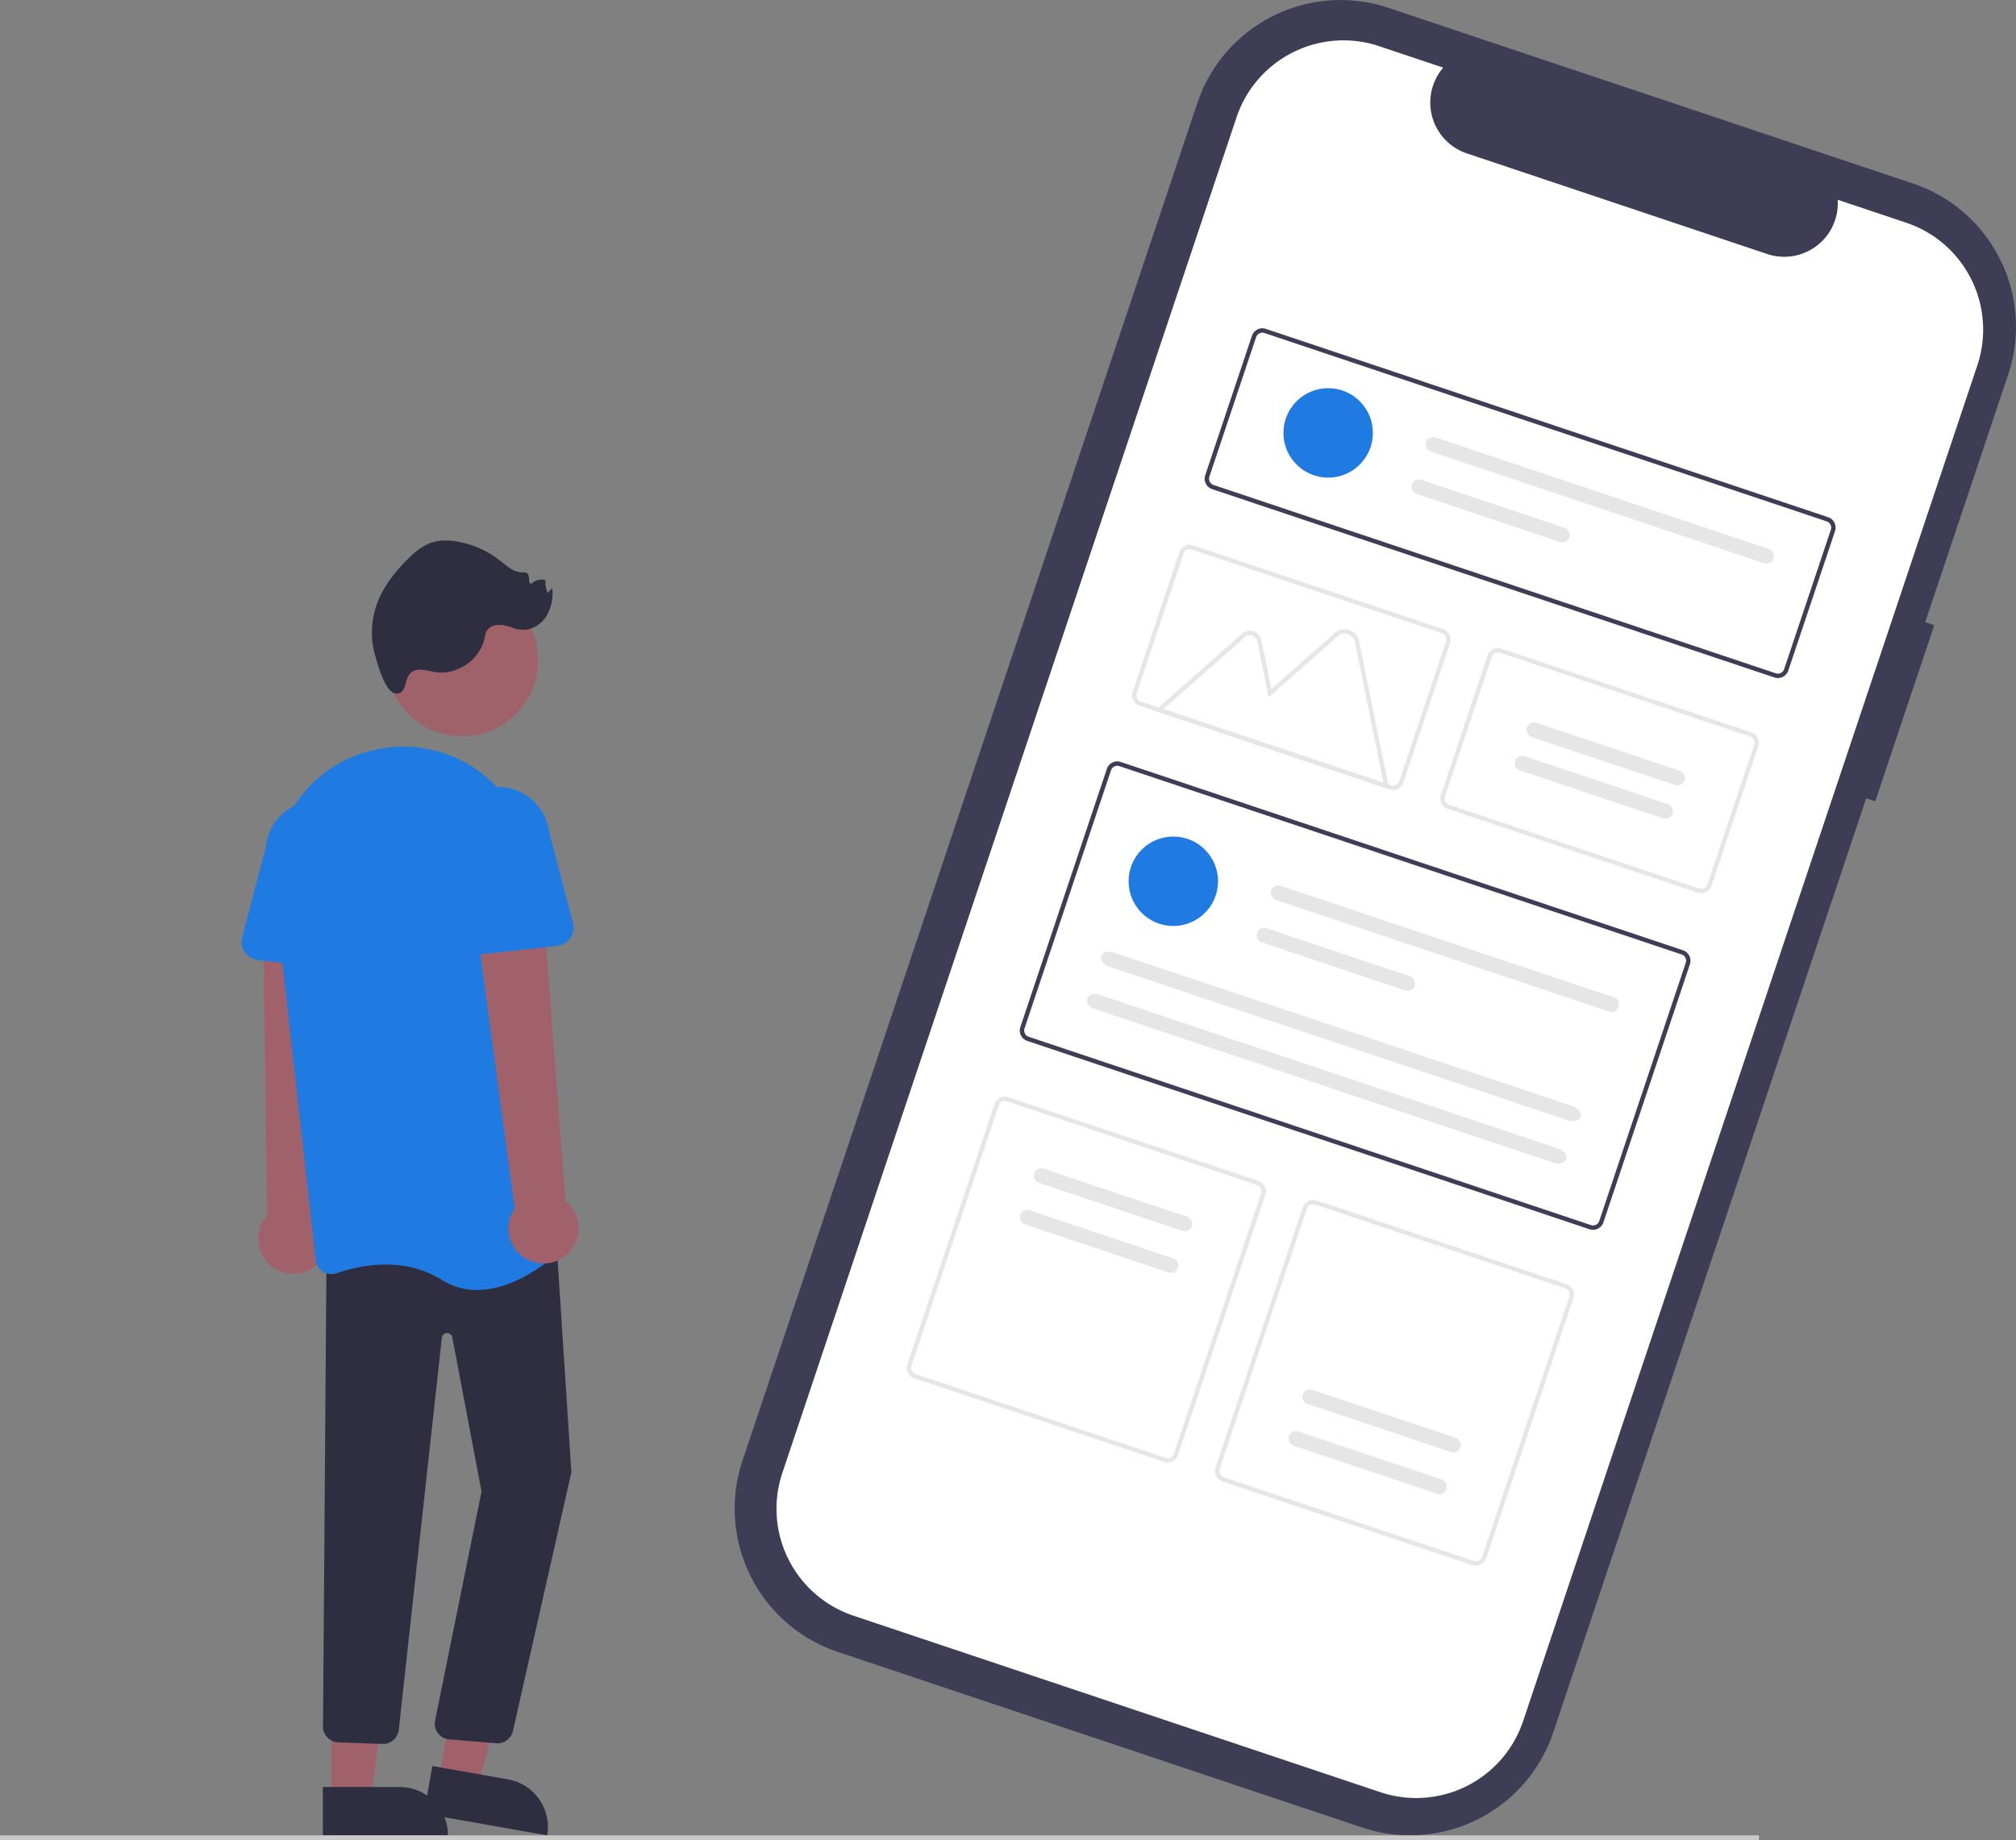 <?xml version="1.0" encoding="UTF-8"?> <svg xmlns="http://www.w3.org/2000/svg" xmlns:xlink="http://www.w3.org/1999/xlink" data-name="Layer 1" width="846.135" height="772.409" viewBox="0 0 846.135 772.409"><rect x="0" y="0" width="846.135" height="772.409" fill="#808080" stroke="none"/><path id="ef8ddbf2-422b-4660-b5cd-bfa08ac6b7d7-432" data-name="Path 2389" d="M988.757,326.216l-3.791-1.274,34.8-103.872a63.4,63.4,0,0,0-39.976-80.256l-.003-.001h0l-220.072-73.716a63.4,63.4,0,0,0-80.256,39.976l-.001.003h0l-190.892,569.85a63.4,63.4,0,0,0,39.976,80.256l.003.001h0l220.067,73.72a63.4,63.4,0,0,0,80.254-39.978h0l131.329-392.04,3.792,1.27Z" transform="translate(-176.932 -63.795)" fill="#3f3d56"></path><path id="fd0ceacc-b1f5-4281-8e70-8593bae263ea-433" data-name="Path 2390" d="M976.966,157.27l-28.726-9.623a22.495,22.495,0,0,1-29.592,22.77l-126.072-42.233a22.495,22.495,0,0,1-9.9-36l-26.83-8.988a47.348,47.348,0,0,0-59.935,29.856l-190.619,569.013a47.348,47.348,0,0,0,29.856,59.935h0l221.127,74.075a47.348,47.348,0,0,0,59.935-29.856h0l190.614-569.014a47.348,47.348,0,0,0-29.858-59.935Z" transform="translate(-176.932 -63.795)" fill="#fff"></path><path id="ff2c3c85-1cba-4c81-ad38-62c498a2a918-434" data-name="Path 2391" d="M921.666,348.168l-235.984-79.052a4.614,4.614,0,0,1-2.906-5.834l19.61-58.54a4.614,4.614,0,0,1,5.834-2.906l235.986,79.053a4.614,4.614,0,0,1,2.906,5.834l-19.61,58.538a4.614,4.614,0,0,1-5.834,2.906Zm-214.032-144.582a2.768,2.768,0,0,0-3.5,1.744l-19.61,58.538a2.768,2.768,0,0,0,1.744,3.5l235.985,79.053a2.768,2.768,0,0,0,3.5-1.744l19.613-58.535a2.768,2.768,0,0,0-1.744-3.5Z" transform="translate(-176.932 -63.795)" fill="#3f3d56"></path><path id="a7bacb06-5dda-4315-86f5-9fde62022a18-435" data-name="Path 2392" d="M844.079,579.783l-235.985-79.052a4.614,4.614,0,0,1-2.906-5.834l36.298-108.355a4.614,4.614,0,0,1,5.834-2.906l235.986,79.05a4.614,4.614,0,0,1,2.906,5.834l-36.3,108.357A4.614,4.614,0,0,1,844.079,579.783Zm-197.345-194.4a2.768,2.768,0,0,0-3.5,1.744l-36.298,108.355a2.768,2.768,0,0,0,1.744,3.5l235.986,79.053a2.768,2.768,0,0,0,3.5-1.744l36.3-108.357a2.768,2.768,0,0,0-1.744-3.5Z" transform="translate(-176.932 -63.795)" fill="#3f3d56"></path><path id="a78be333-998c-4fe1-92ac-6c17265b914a-436" data-name="Path 2393" d="M889.466,438.481l-104.879-35.139a4.614,4.614,0,0,1-2.906-5.834l19.61-58.538a4.614,4.614,0,0,1,5.834-2.906l104.882,35.138a4.614,4.614,0,0,1,2.906,5.834l-19.609,58.538A4.614,4.614,0,0,1,889.466,438.481Zm-82.927-100.665a2.768,2.768,0,0,0-3.5,1.744l-19.609,58.538a2.768,2.768,0,0,0,1.744,3.5l104.882,35.134a2.768,2.768,0,0,0,3.5-1.744l19.61-58.538a2.768,2.768,0,0,0-1.744-3.5Z" transform="translate(-176.932 -63.795)" fill="#e6e6e6"></path><path id="b3f2a87a-cc28-4d1a-8acd-979c53a8dd39-437" data-name="Path 2394" d="M665.545,677.456l-104.879-35.134a4.614,4.614,0,0,1-2.906-5.834l36.591-109.231a4.614,4.614,0,0,1,5.834-2.906l104.881,35.134a4.614,4.614,0,0,1,2.906,5.834l-36.593,109.231A4.614,4.614,0,0,1,665.545,677.456Zm-65.949-151.358a2.768,2.768,0,0,0-3.5,1.744l-36.592,109.231a2.768,2.768,0,0,0,1.744,3.5l104.883,35.135a2.768,2.768,0,0,0,3.5-1.744l36.591-109.231a2.768,2.768,0,0,0-1.744-3.5Z" transform="translate(-176.932 -63.795)" fill="#e6e6e6"></path><path id="bb07296c-c3fc-491e-8a85-4137ac9f94aa-438" data-name="Path 2395" d="M794.9,720.789l-104.883-35.135a4.614,4.614,0,0,1-2.906-5.834l36.591-109.231a4.614,4.614,0,0,1,5.834-2.906l104.883,35.135a4.614,4.614,0,0,1,2.906,5.834l-36.591,109.23A4.614,4.614,0,0,1,794.9,720.789Zm-65.949-151.358a2.768,2.768,0,0,0-3.5,1.744l-36.592,109.231a2.768,2.768,0,0,0,1.744,3.5l104.883,35.136a2.768,2.768,0,0,0,3.5-1.744l36.591-109.231a2.768,2.768,0,0,0-1.744-3.5Z" transform="translate(-176.932 -63.795)" fill="#e6e6e6"></path><circle id="a320c467-7a2a-401b-bd10-29e63d92c9f6" data-name="Ellipse 477" cx="492.449" cy="369.92" r="18.774" fill="#1f7be1"></circle><path id="b9e531ec-0ab3-46c5-ae54-579cfd03e1f5-439" data-name="Path 2396" d="M714.466,435.621a3.129,3.129,0,1,0-1.988,5.934l139.869,46.854a3.129,3.129,0,1,0,1.988-5.934h0Z" transform="translate(-176.932 -63.795)" fill="#e6e6e6"></path><path id="ad39a0b5-50a7-48f2-b8cb-2db0547457f7-440" data-name="Path 2397" d="M708.506,453.422a3.129,3.129,0,1,0-1.988,5.934l60.186,20.162a3.129,3.129,0,1,0,1.988-5.934h0Z" transform="translate(-176.932 -63.795)" fill="#e6e6e6"></path><path id="aac09e93-991f-40c6-86d0-b318c2c011d1-441" data-name="Path 2398" d="M644.205,463.535c-2.257-.756-4.539-.04-5.087,1.6s.843,3.582,3.1,4.338l192.976,64.645c2.257.756,4.539.04,5.087-1.6s-.843-3.582-3.1-4.338Z" transform="translate(-176.932 -63.795)" fill="#e6e6e6"></path><path id="f158e8ac-632b-46f0-9cf0-44644e76b9a4-442" data-name="Path 2399" d="M638.242,481.337c-2.257-.756-4.539-.04-5.087,1.6s.843,3.582,3.1,4.338l192.976,64.645c2.257.756,4.539.04,5.087-1.6s-.843-3.582-3.1-4.338Z" transform="translate(-176.932 -63.795)" fill="#e6e6e6"></path><circle id="b837b54e-04c2-4911-922a-03186401a785" data-name="Ellipse 478" cx="557.44" cy="181.718" r="18.774" fill="#1f7be1"></circle><path id="b88d563f-8e66-4064-9d4c-186cef5c87ad-443" data-name="Path 2400" d="M779.459,247.418a3.129,3.129,0,1,0-1.988,5.934h0l139.869,46.854a3.129,3.129,0,1,0,1.988-5.934h0Z" transform="translate(-176.932 -63.795)" fill="#e6e6e6"></path><path id="b990f7ae-58a3-4b3d-8dda-750e08426c01-444" data-name="Path 2401" d="M773.496,265.22a3.129,3.129,0,1,0-1.988,5.934l60.186,20.162a3.129,3.129,0,1,0,1.988-5.934Z" transform="translate(-176.932 -63.795)" fill="#e6e6e6"></path><path id="a3d5ec06-af2b-4b16-90b4-10a3978e7f3c-445" data-name="Path 2402" d="M760.019,395.128l-98.389-32.959,36.589-32.349a4.986,4.986,0,0,1,8.19,2.743l4.152,20.446,26.577-23.5a6.243,6.243,0,0,1,10.253,3.435Zm-94.776-33.693,92.334,30.931-11.993-59.051a4.4,4.4,0,0,0-7.225-2.42l-28.969,25.611-4.788-23.575a3.142,3.142,0,0,0-5.161-1.729Z" transform="translate(-176.932 -63.795)" fill="#e6e6e6"></path><path id="ad2d9a36-cccf-4762-a8b2-ae4cbcf1fc8d-446" data-name="Path 2404" d="M760.115,395.148l-104.882-35.134a4.614,4.614,0,0,1-2.906-5.834l19.609-58.538a4.614,4.614,0,0,1,5.834-2.906l104.883,35.135a4.614,4.614,0,0,1,2.906,5.834l-19.61,58.537a4.614,4.614,0,0,1-5.834,2.906Zm-82.93-100.665a2.768,2.768,0,0,0-3.5,1.744l-19.609,58.538a2.768,2.768,0,0,0,1.744,3.5l104.883,35.135a2.768,2.768,0,0,0,3.5-1.744l19.61-58.538a2.768,2.768,0,0,0-1.744-3.5Z" transform="translate(-176.932 -63.795)" fill="#e6e6e6"></path><path id="ff89cf89-8b1b-4dc3-86a1-ad04f586c716-447" data-name="Path 2405" d="M614.984,554.362a3.129,3.129,0,1,0-1.988,5.934l60.186,20.162a3.129,3.129,0,0,0,1.988-5.934Z" transform="translate(-176.932 -63.795)" fill="#e6e6e6"></path><path id="bdb6c5c0-7147-4e18-95bd-6c2e13251f4c-448" data-name="Path 2406" d="M609.128,571.842a3.129,3.129,0,1,0-1.988,5.934h0l60.187,20.166a3.129,3.129,0,0,0,1.988-5.934Z" transform="translate(-176.932 -63.795)" fill="#e6e6e6"></path><path id="e711c4eb-2570-4817-927e-bed9d0e120e8-449" data-name="Path 2408" d="M780.097,690.777a3.129,3.129,0,0,0,1.988-5.934l-60.186-20.162a3.129,3.129,0,0,0-1.988,5.934Z" transform="translate(-176.932 -63.795)" fill="#e6e6e6"></path><path id="ac126517-37f4-4549-a663-190a6b7a92b8-450" data-name="Path 2409" d="M785.953,673.296a3.129,3.129,0,1,0,1.988-5.934l-60.186-20.162a3.129,3.129,0,1,0-1.988,5.934Z" transform="translate(-176.932 -63.795)" fill="#e6e6e6"></path><path id="b0744aa1-6c52-44f5-8f87-5c835d602c4a-451" data-name="Path 2409" d="M879.953,393.296a3.129,3.129,0,1,0,1.988-5.934l-60.186-20.162a3.129,3.129,0,1,0-1.988,5.934Z" transform="translate(-176.932 -63.795)" fill="#e6e6e6"></path><path id="f9fb24f1-195d-4908-aecd-a74b480672b4-452" data-name="Path 2409" d="M874.953,407.296a3.129,3.129,0,1,0,1.988-5.934l-60.186-20.162a3.129,3.129,0,1,0-1.988,5.934Z" transform="translate(-176.932 -63.795)" fill="#e6e6e6"></path><g id="fb1fd747-6b67-4cb9-858c-4d0f6fa12359" data-name="Group 161"><circle id="a5dd78ed-2df1-42f3-9bac-4ba46f4211fe" data-name="Ellipse 476" cx="193.99" cy="277.198" r="31.83" fill="#9f616a"></circle><path id="f00778a4-99fe-4ded-96db-b98a687eaf54-453" data-name="Path 2387" d="M352.523,344.932c2.523-.151,4.987.7,7.493,1.035,8.965,1.19,18.29-5.315,20.27-14.139a10.848,10.848,0,0,1,1.037-3.378c1.38-2.253,4.522-2.682,7.112-2.164s5.046,1.73,7.684,1.869c4.073.214,7.983-2.294,10.154-5.747a19.488,19.488,0,0,0,2.492-11.77l-1.953,2.049a9.918,9.918,0,0,1-.884-5.39,6.255,6.255,0,0,0-5.925,1.516c-1.722.183-.422-3.193-1.7-4.36a2.959,2.959,0,0,0-2.082-.389c-3.663.035-6.626-2.766-9.512-5.021a40.42,40.42,0,0,0-17.071-7.787c-4.136-.807-8.534-.936-12.456.6a26.609,26.609,0,0,0-8.412,5.967c-6.141,5.9-11.579,12.843-14.133,20.97a35.3,35.3,0,0,0-.169,20.47c1.029,3.474,4.132,15.373,8.674,15.65C348.845,355.264,345.42,345.356,352.523,344.932Z" transform="translate(-176.932 -63.795)" fill="#2f2e41"></path><path id="edf96d50-4ce8-4ce1-a197-c1cb2bbecc75-454" data-name="Path 111" d="M308.446,595.84a14.64,14.64,0,0,0,2.154-22.345l5.679-126.767-28.913,3.245,1.68,124a14.72,14.72,0,0,0,19.4,21.871Z" transform="translate(-176.932 -63.795)" fill="#a0616a"></path><path id="a7c32b38-e526-409e-9958-50b8ffad01a0-455" data-name="Path 112" d="M361.191,810.428l16.456,2.893,16.264-62.1-21.561-4.27Z" transform="translate(-176.932 -63.795)" fill="#a0616a"></path><path id="b6720e1c-54ee-4da4-8e92-2cd2033f0b28-456" data-name="Path 113" d="M406.582,834.205l-51.723-9.137,3.53-19.984,31.74,5.607a20.293,20.293,0,0,1,16.454,23.514Z" transform="translate(-176.932 -63.795)" fill="#2f2e41"></path><path id="aff6290b-fbd1-41c3-8a68-a3ddd60c11e3-457" data-name="Path 114" d="M316.024,818.666h16.707l7.948-64.445h-24.658Z" transform="translate(-176.932 -63.795)" fill="#a0616a"></path><path id="f02f1576-8f9c-43fb-a0f1-30b59e5759a8-458" data-name="Path 115" d="M364.939,834.18h-52.511v-20.288h32.223a20.288,20.288,0,0,1,20.288,20.288Z" transform="translate(-176.932 -63.795)" fill="#2f2e41"></path><path id="b96fab23-cef4-43fc-8373-5902972d74dd-459" data-name="Path 116" d="M385.734,795.567a6.455,6.455,0,0,1-.78-.046l-19.666-1.618a6.651,6.651,0,0,1-5.829-7.382q.019-.166.047-.331l19.528-96.326-12.27-64.7a2.217,2.217,0,0,0-4.387.218l-18.069,164.396a6.71,6.71,0,0,1-7.1,6.047l-18.527-.69a6.661,6.661,0,0,1-6.182-6.311l1.48-198.656,96.055-12.006,6.71,103.63-.027.11-24.52,108.583A6.658,6.658,0,0,1,385.734,795.567Z" transform="translate(-176.932 -63.795)" fill="#2f2e41"></path><path id="b76097f2-52bd-497e-a273-af776f029639-460" data-name="Path 117" d="M377.186,605.286a27.407,27.407,0,0,1-14.8-4.233c-16.214-10.134-34.63-6.106-44.165-2.8a6.651,6.651,0,0,1-5.752-.655,6.556,6.556,0,0,1-3.031-4.84l-17.335-154.856c-2.906-25.945,12.723-50.338,37.161-58h0q1.377-.432,2.8-.819a53.926,53.926,0,0,1,44.935,7.8,54.791,54.791,0,0,1,23.4,40l14.6,155.89a6.552,6.552,0,0,1-2.087,5.461C407.795,592.968,392.944,605.284,377.186,605.286Z" transform="translate(-176.932 -63.795)" fill="#1f7be1"></path><path id="b7c0fd9c-4296-4103-8950-cd245101458a-461" data-name="Path 118" d="M324.389,471.108l-39.118-4.3a7.792,7.792,0,0,1-6.685-9.722l9.957-37.95a21.64,21.64,0,1,1,43.034,4.611q-.013.122-.028.245l1.478,39.079a7.792,7.792,0,0,1-8.638,8.037Z" transform="translate(-176.932 -63.795)" fill="#1f7be1"></path><path id="e4415faf-95a5-4fec-be4a-0e91d9da7267-462" data-name="Path 119" d="M414.836,590.412a14.64,14.64,0,0,0-.553-22.443l-9.639-126.527-28.331,6.378,16.631,123.218a14.72,14.72,0,0,0,21.893,19.374Z" transform="translate(-176.932 -63.795)" fill="#a0616a"></path><path id="bebc4112-7456-4b85-95f3-28c2273ba549-463" data-name="Path 120" d="M365.45,463.154a7.783,7.783,0,0,1-2.478-6l1.478-39.079a21.64,21.64,0,0,1,43.006-4.856l9.957,37.95a7.792,7.792,0,0,1-6.685,9.722l-39.118,4.3a7.783,7.783,0,0,1-6.16-2.041Z" transform="translate(-176.932 -63.795)" fill="#1f7be1"></path></g><rect id="a6aa4d97-c7f3-4c66-8fef-1a835a984f6d" data-name="Rectangle 256" y="770.409" width="738.22" height="2" fill="#cacaca"></rect></svg> 